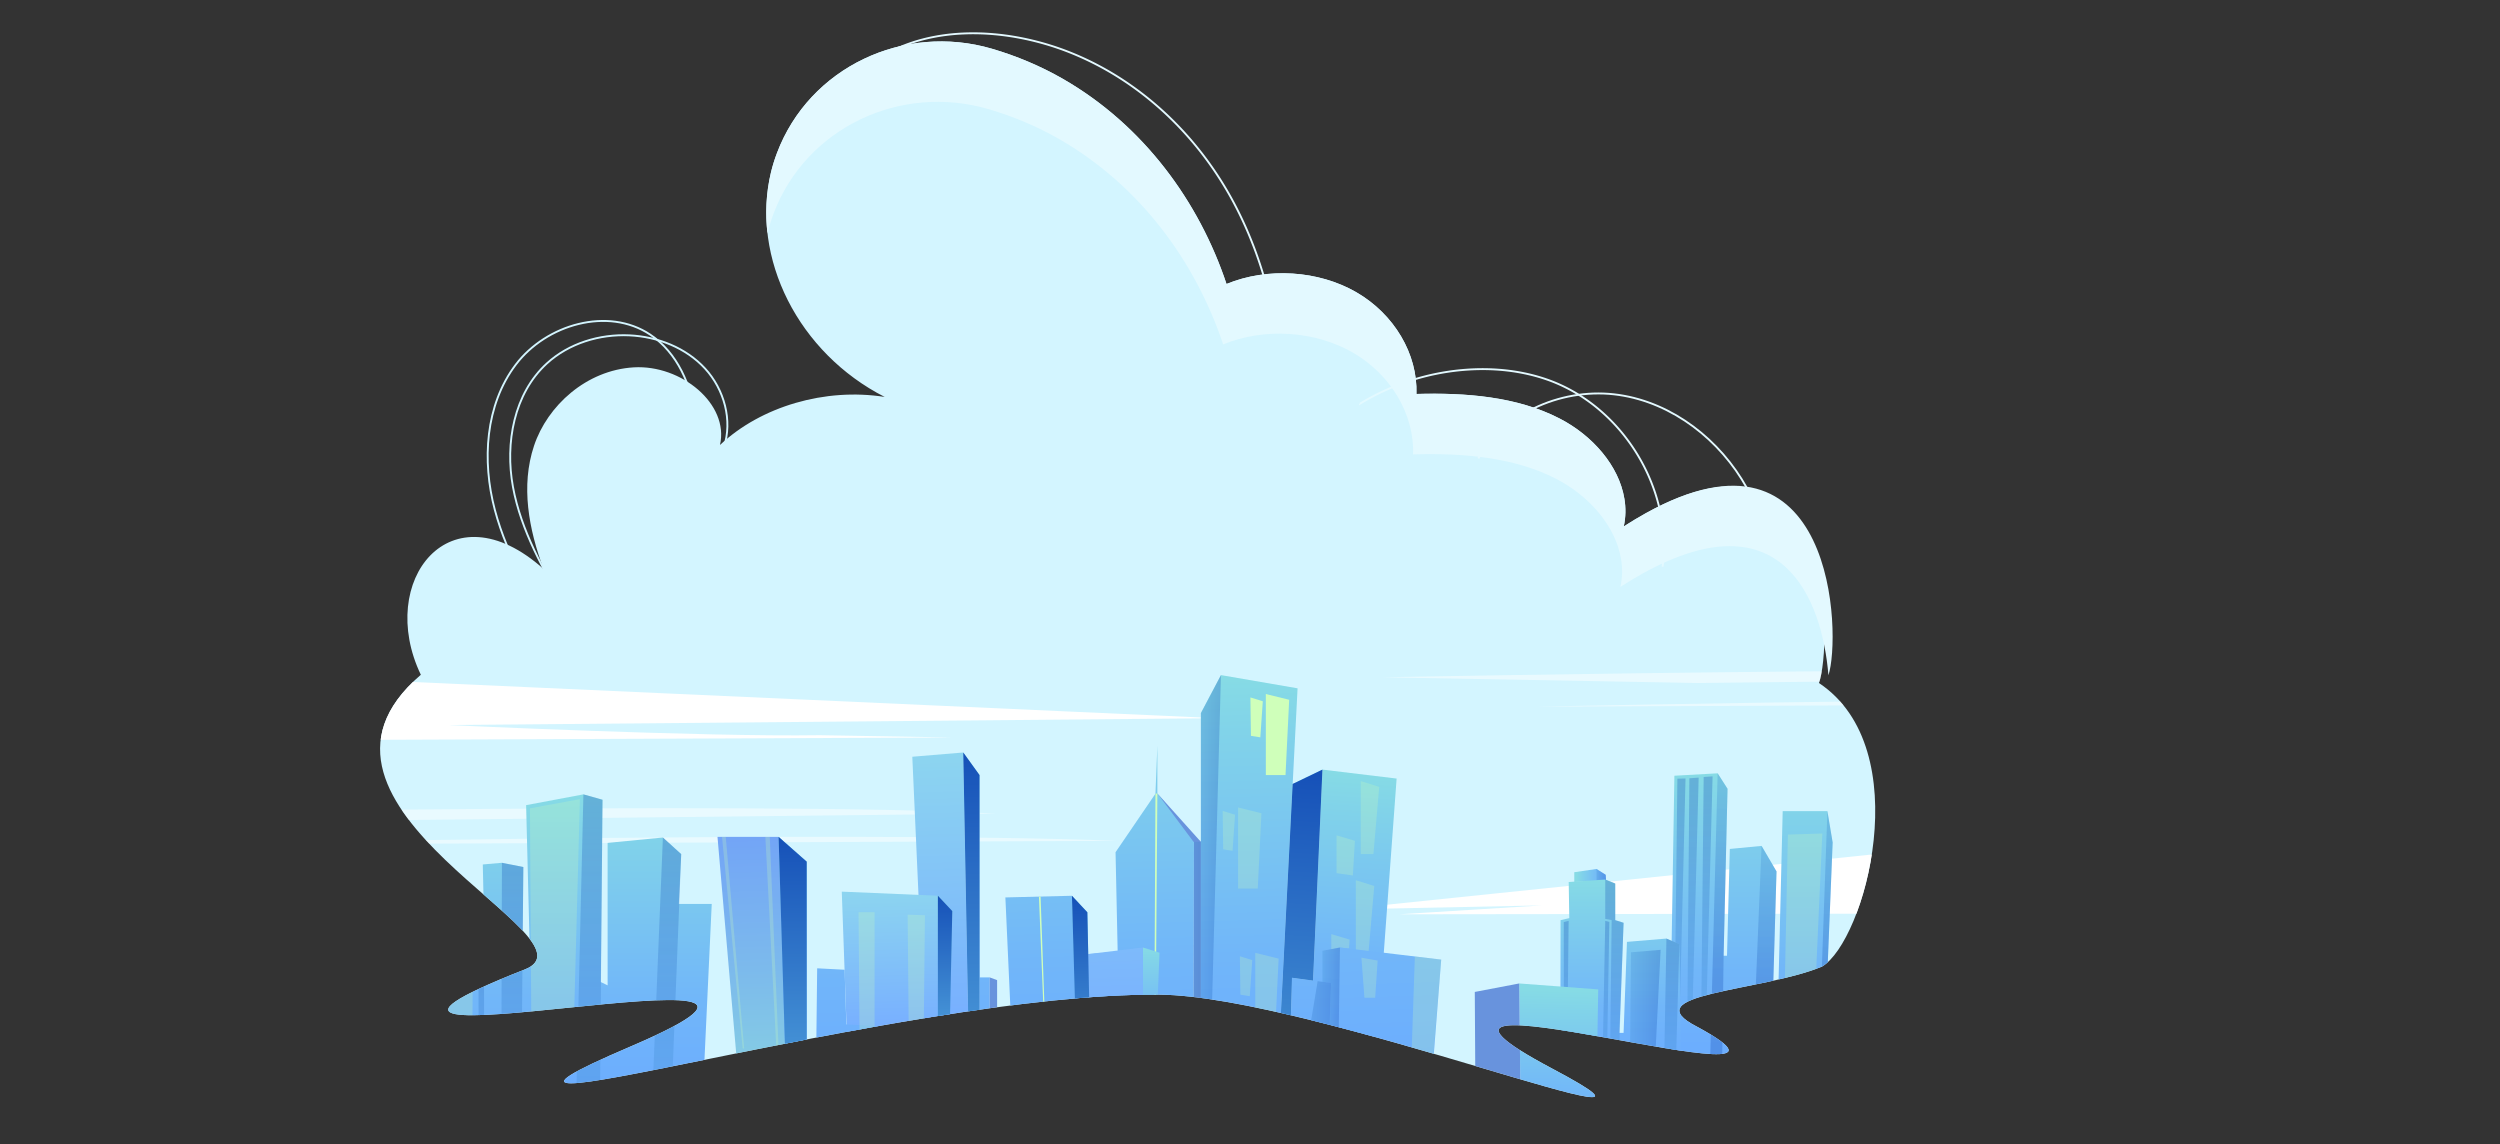 <svg xmlns="http://www.w3.org/2000/svg" xmlns:v="https://vecta.io/nano" viewBox="0 0 1310.66 600"><rect x="0" y="0" width="1310.66" height="600" fill="#333333" stroke="none"/><style>.AB{opacity:.3}.AC{opacity:.24}.AD{fill:#cfffba}.AE{fill:#6893dd}.AG{fill-rule:evenodd}</style><defs><linearGradient id="B" x1="844.3" x2="826.81" y1="459.38" y2="458.85" href="#y"><stop offset="0" stop-color="#6bacff"/><stop offset=".32" stop-color="#71b6f9"/><stop offset=".87" stop-color="#81d3e9"/><stop offset="1" stop-color="#86dbe5"/></linearGradient><linearGradient id="C" x1="836.99" x2="842.15" y1="460.31" y2="460.31" href="#y"><stop offset=".02" stop-color="#4491d5"/><stop offset="1" stop-color="#1651b8"/></linearGradient><linearGradient id="D" x1="918.05" x2="918.05" y1="558.79" y2="405.42" href="#B"/><linearGradient id="E" x1="880.82" x2="880.82" y1="528.36" y2="408.12" href="#C"/><linearGradient id="F" x1="894.89" x2="894.89" y1="527.49" y2="407.02" href="#C"/><linearGradient id="G" x1="887.6" x2="887.6" y1="528.15" y2="407.68" href="#C"/><linearGradient id="H" x1="849.72" x2="849.72" y1="559.34" y2="461.11" href="#B"/><linearGradient id="I" x1="960.52" x2="955.51" y1="414.24" y2="525.63" href="#C"/><linearGradient id="J" x1="926.84" x2="924.67" y1="446.89" y2="523.41" href="#C"/><linearGradient id="K" x1="905.01" x2="900.26" y1="397.62" y2="514.8" href="#C"/><linearGradient id="L" x1="846.38" x2="846.38" y1="552.7" y2="461.11" href="#C"/><linearGradient id="M" x1="876.45" x2="876.45" y1="557" y2="492.05" href="#C"/><linearGradient id="N" x1="854.56" x2="870.6" y1="525.92" y2="525.92" href="#C"/><linearGradient id="O" x1="841.99" x2="841.99" y1="551.85" y2="482.78" href="#C"/><linearGradient id="P" x1="821.1" x2="821.1" y1="552.7" y2="482.78" href="#C"/><linearGradient id="Q" x1="298.73" x2="298.73" y1="577.1" y2="416.46" href="#B"/><linearGradient id="R" x1="308.95" x2="308.95" y1="578.67" y2="416.46" href="#C"/><linearGradient id="S" x1="349.75" x2="349.75" y1="565.33" y2="439.07" href="#C"/><linearGradient id="T" x1="268.6" x2="268.6" y1="562.45" y2="452.33" href="#C"/><linearGradient id="U" x1="252.33" x2="252.33" y1="561.83" y2="484" href="#C"/><linearGradient id="V" x1="-3431.38" x2="-3431.38" y1="540.88" y2="394.5" gradientTransform="translate(-2922.12) rotate(-180) scale(1 -1)" href="#B"/><linearGradient id="W" x1="-3417.63" x2="-3409.3" y1="532.11" y2="238.46" gradientTransform="translate(-2922.12) rotate(-180) scale(1 -1)" href="#y"><stop offset="0" stop-color="#78b0ff"/><stop offset="1" stop-color="#a4ffde"/></linearGradient><linearGradient id="X" x1="-3626.05" x2="-3634.9" y1="547.73" y2="405.2" gradientTransform="translate(-2922.12) rotate(-180) scale(1 -1)" href="#B"/><linearGradient id="Y" x1="-3390.56" x2="-3386.3" y1="536.91" y2="386.75" href="#W"/><linearGradient id="Z" x1="-3515.13" x2="-3508.87" y1="570.81" y2="357.4" gradientTransform="translate(-2922.12) rotate(-180) scale(1 -1)" href="#B"/><linearGradient id="a" x1="790.43" x2="792.28" y1="601.55" y2="518.69" href="#B"/><linearGradient id="b" x1="-3325.11" x2="-3319.34" y1="563.42" y2="366.66" gradientTransform="translate(-2922.12) rotate(-180) scale(1 -1)" href="#y"><stop offset="0" stop-color="#86cee3"/><stop offset=".25" stop-color="#7dbceb"/><stop offset=".73" stop-color="#709ff9"/><stop offset="1" stop-color="#6b95ff"/></linearGradient><linearGradient id="c" x1="-3337.65" x2="-3337.65" y1="551.86" y2="438.75" gradientTransform="translate(-2922.12) rotate(-180) scale(1 -1)" href="#B"/><linearGradient id="d" x1="-3488.91" x2="-3488.91" y1="551.87" y2="469.62" gradientTransform="translate(-2922.12) rotate(-180) scale(1 -1)" href="#B"/><linearGradient id="e" x1="676.48" x2="686.77" y1="562.05" y2="405.66" href="#B"/><linearGradient id="f" x1="676.48" x2="686.77" y1="562.05" y2="405.66" href="#C"/><linearGradient id="g" x1="693.3" x2="702.48" y1="531.88" y2="531.88" href="#C"/><linearGradient id="h" x1="625.74" x2="640.1" y1="448.13" y2="448.13" href="#C"/><linearGradient id="i" x1="-3525.66" x2="-3525.66" y1="552.06" y2="496.74" gradientTransform="translate(-2922.12) rotate(-180) scale(1 -1)" href="#B"/><linearGradient id="j" x1="-3507.35" x2="-3497.48" y1="540.03" y2="203.51" href="#W"/><linearGradient id="k" x1="-3417.59" x2="-3417.59" y1="533.48" y2="469.6" gradientTransform="translate(-2922.12) rotate(-180) scale(1 -1)" href="#B"/><linearGradient id="l" x1="-3431.38" x2="-3431.38" y1="540.88" y2="394.5" gradientTransform="translate(-2922.12) rotate(-180) scale(1 -1)" href="#C"/><linearGradient id="m" x1="-3337.65" x2="-3337.65" y1="551.86" y2="438.75" gradientTransform="translate(-2922.12) rotate(-180) scale(1 -1)" href="#C"/><linearGradient id="n" x1="-3488.91" x2="-3488.91" y1="551.87" y2="469.62" gradientTransform="translate(-2922.12) rotate(-180) scale(1 -1)" href="#C"/><linearGradient id="o" x1="-3417.59" x2="-3417.59" y1="533.48" y2="469.6" gradientTransform="translate(-2922.12) rotate(-180) scale(1 -1)" href="#C"/><linearGradient id="p" x1="682.54" x2="697.87" y1="540.15" y2="540.15" href="#C"/><linearGradient id="q" x1="-3468.88" x2="-3468.59" y1="549.67" y2="474.94" gradientTransform="translate(-2922.12) rotate(-180) scale(1 -1)" href="#C"/><linearGradient id="y" gradientUnits="userSpaceOnUse"/><path id="r" d="M513.52 540.58V406.33L505 394.5l2.75 146.38 5.77-.3z"/><path id="s" d="M408.18 438.75l3.47 113.11 11.25-.21v-99.91l-14.72-12.99z"/><path id="t" d="M561.98 469.62l8.08 8.66 1.55 73.58-7.28.01-2.35-82.25z"/><path id="u" d="M693.3 403.48L677.7 411l-6.95 135.63h5.63l.95-34.04 11.03 1.48 4.94-110.59z"/><path id="v" d="M491.7 469.6l7.55 8.04-1.21 55.84-6.34-.62V469.6z"/><path id="w" d="M675.87 366.87l-12.24-3.02v42.48h10.32l1.92-39.46z"/><path id="x" d="M660.74 386.56l1.3-18.91-6.49-2.01.27 20.14 4.92.78z"/><clipPath id="A"><path fill="none" stroke-width="0" d="M889.86,538.35c84.46,45.92-190.34-38.68-75.82,22.03,91.97,48.76-126.32-38.31-206.35-38.93-135.91-1.05-408.43,83.38-277.11,27.19,143.81-61.54-210.48,20.61-55.44-40.39,42.09-16.56-135.29-85.24-54.52-154.48v-.02c-23.53-49.14,15.4-99.19,64.33-55.46-7.77-20.83-12-43.57-4.98-64.59,7.01-21.04,27.47-39.66,52.33-41.11,24.85-1.44,50.08,19.21,45.16,40.7,21.61-20.3,55.25-30.09,86.35-25.19-45.16-23-70.37-72.82-59.6-117.76.81-3.36,1.86-6.74,3.14-10.11,17-45.01,66.59-68.23,112.76-54.65,13,3.82,25.47,9.1,36.91,15.64,42.67,24.45,71.65,64.67,86.01,107.67,21.52-8.86,48.21-7.15,68.07,4.34,19.87,11.5,32.21,32.4,31.51,53.33,25.8-.75,52.72,1.36,74.99,12.83,17.43,8.96,31.2,24.88,34.02,42.06.81,4.79.75,9.69-.33,14.56,3.93-2.53,7.74-4.81,11.41-6.85,100.25-55.75,97.86,69.68,90.92,88.93,51.93,34.53,24.02,135.52,1.55,148.68-31.92,13.19-99.64,14.05-65.29,31.61Z"/></clipPath></defs><path fill="#d3f5ff" d="M889.86,538.35c84.46,45.92-190.34-38.68-75.82,22.03,91.97,48.76-126.32-38.31-206.35-38.93-135.91-1.05-408.43,83.38-277.11,27.19,143.81-61.54-210.48,20.61-55.44-40.39,42.09-16.56-135.29-85.24-54.52-154.48v-.02c-23.53-49.14,15.4-99.19,64.33-55.46-7.77-20.83-12-43.57-4.98-64.59,7.01-21.04,27.47-39.66,52.33-41.11,24.85-1.44,50.08,19.21,45.16,40.7,21.61-20.3,55.25-30.09,86.35-25.19-45.16-23-70.37-72.82-59.6-117.76.81-3.36,1.86-6.74,3.14-10.11,17-45.01,66.59-68.23,112.76-54.65,13,3.82,25.47,9.1,36.91,15.64,42.67,24.45,71.65,64.67,86.01,107.67,21.52-8.86,48.21-7.15,68.07,4.34,19.87,11.5,32.21,32.4,31.51,53.33,25.8-.75,52.72,1.36,74.99,12.83,17.43,8.96,31.2,24.88,34.02,42.06.81,4.79.75,9.69-.33,14.56,3.93-2.53,7.74-4.81,11.41-6.85,100.25-55.75,97.86,69.68,90.92,88.93,51.93,34.53,24.02,135.52,1.55,148.68-31.92,13.19-99.64,14.05-65.29,31.61Z"/><g clip-path="url(#A)"><g class="AG"><g fill="#fff"><path d="M18.34 348.63l619.83 27.9-403.05 3.59s133.75 6.29 194.73 5.32l69.67 1.19-481.19 1.96v-39.96z"/><path d="M164.83 430.45L0 427.45s400.56-7.76 521.83-.92l-357.01 3.91zm-84.16 12.42s359.97-7.76 505-2.06l-505 2.06zm809.15-84.8l-164.83-2.99s400.56-7.76 521.83-.92l-357.01 3.91zm-84.16 12.42s359.97-7.76 505-2.06l-505 2.06z" opacity=".5"/><path d="M1033.84 442.55L702.9 476.81l105.46-2.14-74.79 4.66 300.73-.38-.46-36.4z"/></g><path fill="url(#B)" d="M825.34 462.39v-5.12l11.65-1.71 4.82 3.06.21 3.14-16.68.63z"/></g><path fill="url(#C)" d="M836.99 455.56v9.14l5.16.36-.34-6.44-4.82-3.06z" class="AB"/><g class="AG"><path fill="url(#D)" d="M956.37 550.63l4.42-108.95-2.75-16.44H934.6l-2.75 112.98-2.84-.56 2.35-80.8-7.84-13.39-16.64 1.6-1.47 55.98h-1.78l2.05-87.53-5.18-8.1-22.68 1.26-2.51 152.11 81.06-8.16z"/><path fill="url(#E)" d="M877.99 528.35l1.4-120.11 4.27-.12-2.96 120.24-2.71-.01z" class="AB"/><path fill="url(#F)" d="M891.94 527.48l1.23-120.13 4.67-.33-3.19 120.47-2.71-.01z" class="AB"/><path fill="url(#G)" d="M884.65 528.14l1.03-120.12 4.87-.34-3.19 120.47-2.71-.01z" class="AB"/><path fill="url(#H)" d="M818.03 553.71l.12-71.31 4.57-1.06-.31-18.95 19.16-1.28 5.24 2.1v19.19l4.37 1.38-2.19 57.73h2.19l1.77-47.72 20.7-1.74 6.79 2.95.97 64.34-63.38-5.63z"/><path fill="url(#I)" d="M958.04 425.24l-4.44 125.11 2.82-.92 4.37-107.75-2.75-16.44z" class="AB"/><path fill="url(#J)" d="M931.36 456.86l-7.84-13.39-4.5 109.67 9.99-15.48 2.35-80.8z" class="AB"/><path fill="url(#K)" d="M905.68 413.52l-5.18-8.1-3.91 149.37 6.31-1.6.73-52.14 2.05-87.53z" class="AB"/><path fill="url(#L)" d="M841.57 461.11v20.63l3.36.63-.81 70.33 4.65-.32 2.41-68.6-4.37-1.38v-19.19l-5.24-2.1z" class="AB"/><path fill="url(#M)" d="M873.65 492.05L872.47 557l6.18-.64 1.79-61.36-6.79-2.95z" class="AB"/><path fill="url(#N)" d="M855.05 499.25l-.49 54.64 13.25-.3 2.79-55.64-15.55 1.3z" class="AB"/><path d="M935.48 526.61l1.86-89.06 18.04-.57-4.09 91.1-15.81-1.47z" class="AC AD"/><path fill="url(#O)" d="M843.73 483.31l-2.15-.53-1.33 69.07 2.27-.11 1.21-68.43z" class="AB"/><path fill="url(#P)" d="M822.38 482.78l-2.56.61.08 69.31 1.72-.1.76-69.82z" class="AB"/><path fill="url(#Q)" d="M254.21 503.07l-1.1-49.86 10.03-.88 11.23 2.24-.48 51.05 4.04.37-2.11-83.88 30.04-5.65 10.01 2.82-.88 95.58 3.56 1.72V441.9l28.98-2.83 9.61 8.72-1.26 26.11h17.26l-4.27 91.41-144.55 11.79v-69.04l5.95-2.87-.99-21.19h24.44l.49 19.07z"/><path fill="url(#R)" d="M305.86 416.46l-3.83 161.9 12.51.31 1.33-159.39-10.01-2.82z" class="AB"/><path fill="url(#S)" d="M347.53 439.07l-5.16 126.24 10.1.02 4.67-117.54-9.61-8.72z" class="AB"/><path fill="url(#T)" d="M263.14 452.33l-.3 109.77 10.56.35.97-107.88-11.23-2.24z" class="AB"/><path fill="url(#U)" d="M253.72 484h-2.9l.12 77.61 2.89.22-.11-77.83z" class="AB"/><g class="AD"><path d="M277.84 423.79l26.17-4.83-3.41 127.8-21.98 1.26-.78-124.23zm-46.54 64.05l1.18 70.64h15.08l.41-70.64H231.3z" class="AC"/></g><use fill="url(#V)" href="#r"/><path fill="url(#W)" d="M505 394.5l-26.71 2.23 6.38 142.35 23.08 1.8L505 394.5z"/><path fill="url(#X)" d="M722.25 543.19l9.95-135.02-38.9-4.69-6.32 141.61 35.27-1.9z"/><g class="AD"><path d="M717.44 499.69l3.03-35.19-9.66-3.03v38.22h6.63zm-10.17-2.38l.28-4.71-9.61-2.89v7.89l4.54-.86 4.79.57z" class="AC"/></g><path fill="url(#Y)" d="M491.7 540.91V469.6l-50.39-2.15 2.63 73.46h47.76z"/><path fill="url(#Z)" d="M750.33 570l5.24-66.91-53.09-6.35v38.08h-4.61v-19.47l-20.54-2.76-.95 34.04h-5.63l9.52-185.77-40.17-6.93-10.52 19.91v167.33l-3.84 1.15.22-103.13-19.19-23.23V390.9l-1.01 25.2-20.92 30.68 1.11 52.17-15.6 1.25v42.99l-4.33-.29-4.04-73.28-34.9.87 3.46 76.14h-11.69v-34.22h-5.33v28.17l-69.82-3.51-.92-28.67-14.37-.75-.5 43.78L750.33 570z"/><path fill="url(#a)" d="M745.15 572.63l91.79 2.58.95-56.5-41.43-3.12.62 55.95-51.93 1.09z"/><path fill="url(#b)" d="M422.9 551.65v-99.91l-14.72-12.99h-32.03l9.82 113.58 36.93-.68z"/><use fill="url(#c)" href="#s"/><g class="AD"><path d="M408.18 549.68l-4.62-110.93h-2.31l5.77 110.93h1.16zm-18.03 0l-9.67-110.93h-1.95l10.82 110.93h.8z" class="AC"/></g><use fill="url(#d)" href="#t"/><path d="M625.96 439.19l3.62 2.16v99.82l-3.84 1.15.22-103.13z" class="AE"/><use fill="url(#e)" href="#u"/><use fill="url(#f)" class="AB" href="#u"/><path fill="url(#g)" d="M702.48 496.74l-9.18 1.73v16.27l4.57.61-1.86 50.56 5.45 1.1 1.02-70.27z" class="AB"/><path d="M796.46 515.59l-23.28 4.45.26 42.9 23.64 7.85-.62-55.2z" class="AE"/><path fill="url(#h)" d="M640.1 353.93l-5.12 188.39h-9.24l.22-103.13 3.62 2.16v-67.51l10.52-19.91z" class="AB"/><g class="AD"><path d="M606.77 415.96l-1.01 135.9h-.68l.68-135.76 1.01-.14zm-61.23 54.07l2.91 81.76h-.48l-3.3-81.74.87-.02z"/></g><path fill="url(#i)" d="M599.2 496.74v55.32l6.56-.2 2.13-52.38-8.69-2.74z"/><path fill="url(#j)" d="M599.2 496.74l-28.85 3.46v51.67l28.85.19v-55.32z"/><g class="AE"><path d="M606.77 415.96l22.81 25.39h-3.84l-18.97-25.39zm-87.92 96.45l3.9 1.44v37.81l-3.9-.02v-39.23z"/></g><use fill="url(#k)" href="#v"/><use fill="url(#l)" class="AB" href="#r"/><use fill="url(#m)" class="AB" href="#s"/><use fill="url(#n)" class="AB" href="#t"/><use fill="url(#o)" class="AB" href="#v"/><g class="AD"><use class="AC" href="#w"/><use class="AC" href="#x"/><path d="M661.32 426.35l-12.24-3.02v42.48h10.32l1.92-39.46zm-15.13 19.69l1.3-18.91-6.49-2.01.27 20.14 4.92.78zm24.15 56.53l-12.24-3.02v42.48h10.32l1.92-39.46zm-15.13 19.7l1.3-18.92-6.49-2.01.27 20.14 4.92.79zm64.83-74.53l3.03-35.2-9.67-3.03v38.23h6.64zm-10.78 11.25l1.06-18.18-9.61-2.88v19.84l8.55 1.22zm46.31 44.1l-5.08 62.5-10.61-8.53 1.88-55.62 13.81 1.65zm-34.62 19.98l1.3-19.48-8.51-1.51 1.58 20.99h5.63z" class="AC"/></g><path fill="url(#p)" d="M697.87 515.35l-7.08-.95-8.25 49.57 13.47 1.94 1.86-50.56z" class="AB"/><g class="AD"><path d="M484.9 479.85l-9.05-.31.55 59.18 7.86 3.92.64-62.79zm-26.39-1.63h-8.4l.54 66.97 7.86-3.17v-63.8z" class="AC"/></g><path fill="url(#q)" d="M563.66 528.34h-33.95l.23 5.14 33.72.91v-6.05z" class="AB"/></g></g><g fill="none" stroke-miterlimit="10"><g stroke="#e3f9ff"><path d="M451.49 37.27c29.94-25.79 75.26-23.52 109.91-9.59 36.27 14.58 65.85 42.76 84.48 76.87 11.28 20.65 18.74 43.28 22.82 66.42m44.32 40.66a124.55 124.55 0 0 1 57.22-17.9c13.67-.81 27.54.69 40.48 5.14 39.44 13.57 66.29 56.87 60.9 98.23"/><path d="M925.92,287.76c-.71-11.26-4.68-22.12-10.14-31.99-13.87-25.02-38.72-44.53-67.02-48.71-28.3-4.19-59.25,8.58-73.72,33.27"/></g><g stroke="#d3f5ff"><path d="M379.5 234.46c4.68-14.06.17-30.31-9.85-41.23s-24.87-16.73-39.68-17.42c-15.62-.73-31.72 4.17-43.27 14.72-17.24 15.76-22 41.73-17.78 64.71 4.22 22.97 16.06 43.73 27.91 63.87"/><path d="M294.57 338.23c-14.1-22.46-28.39-45.36-35.17-71s-5.01-54.9 10.99-76.05 48.37-30.47 70.44-15.79c14.3 9.51 21.87 26.82 23.65 43.9 1.77 17.08-1.48 34.24-4.72 51.11"/></g></g><path fill="#e3f9ff" d="M958.58,354.05c-3.22-39.61-24.19-94.08-97.64-53.24-3.67,2.05-7.48,4.33-11.42,6.86,1.08-4.88,1.14-9.77.34-14.57-2.83-17.18-16.59-33.1-34.03-42.06-22.27-11.47-49.19-13.58-74.99-12.82.7-20.94-11.64-41.83-31.51-53.33-19.87-11.49-46.56-13.2-68.07-4.33-14.36-43-43.34-83.21-86.01-107.67-11.43-6.55-23.9-11.83-36.9-15.65-46.16-13.57-95.77,9.65-112.76,54.66-1.28,3.37-2.33,6.76-3.14,10.11-.04.15-.07.31-.1.46-1.25-10.7-.7-21.56,1.83-32.14.82-3.35,1.86-6.74,3.14-10.11,17-45.01,66.59-68.22,112.76-54.66,13.01,3.82,25.48,9.1,36.91,15.64,42.66,24.47,71.66,64.68,86.01,107.67,21.51-8.86,48.2-7.14,68.07,4.34,19.87,11.5,32.21,32.4,31.51,53.32,25.79-.74,52.72,1.36,74.99,12.84,17.42,8.96,31.19,24.87,34.01,42.06.82,4.8.76,9.69-.32,14.55,3.94-2.52,7.73-4.8,11.4-6.85,99.64-55.4,102.7,64.53,95.91,84.92Z"/></svg>